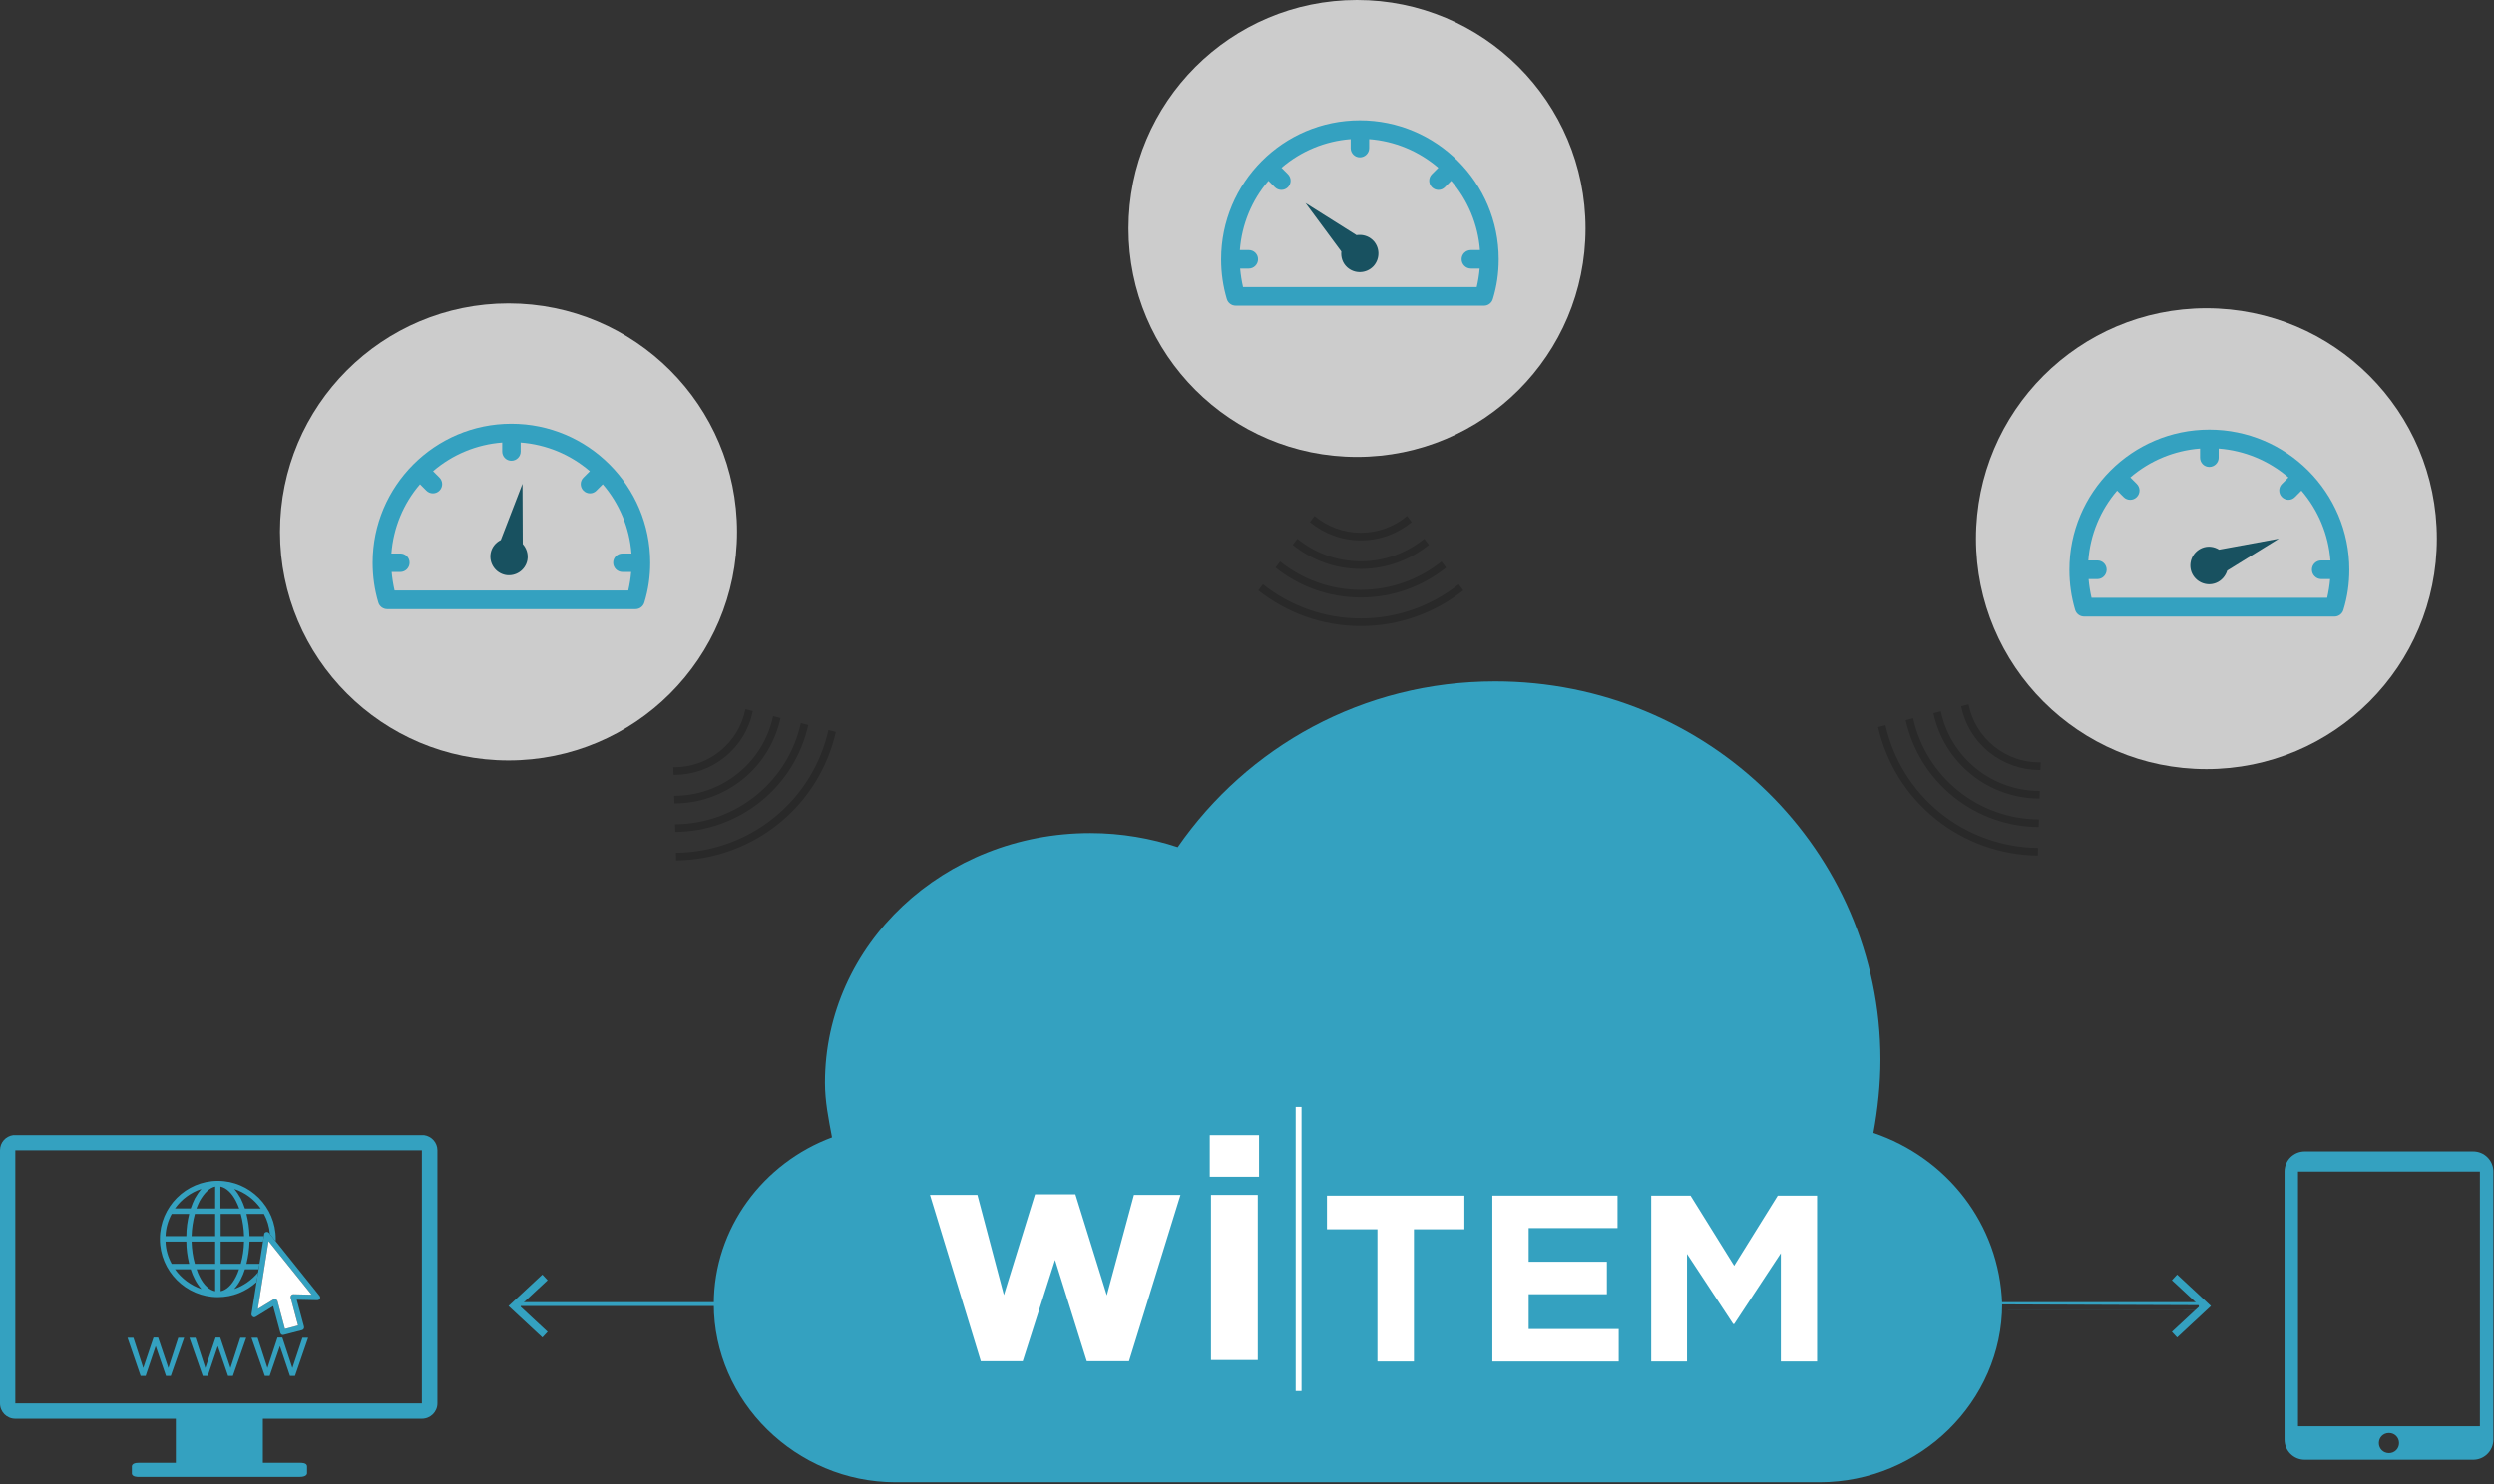 <?xml version="1.0" encoding="utf-8"?>
<!-- Generator: Adobe Illustrator 16.0.0, SVG Export Plug-In . SVG Version: 6.00 Build 0)  -->
<!DOCTYPE svg PUBLIC "-//W3C//DTD SVG 1.1//EN" "http://www.w3.org/Graphics/SVG/1.1/DTD/svg11.dtd">
<svg version="1.1" id="Capa_1" xmlns="http://www.w3.org/2000/svg" xmlns:xlink="http://www.w3.org/1999/xlink" x="0px" y="0px"
	 width="458.354px" height="272.812px" viewBox="0 0 458.354 272.812" enable-background="new 0 0 458.354 272.812"
	 xml:space="preserve">
<rect x="0" y="0" width="458.354" height="272.812" fill="#333333" stroke="none"/>
<g id="contador">
</g>
<g id="contador_2_">
</g>
<g id="contador_1_">
</g>
<g>
	<defs>
		<rect id="SVGID_1_" x="419.824" y="211.675" width="38.53" height="56.833"/>
	</defs>
	<clipPath id="SVGID_2_">
		<use xlink:href="#SVGID_1_"  overflow="visible"/>
	</clipPath>
	<path clip-path="url(#SVGID_2_)" fill="#34A1C0" d="M439.05,263.425c1.045,0,1.856,0.809,1.856,1.849s-0.812,1.849-1.856,1.849
		c-1.044,0-1.856-0.809-1.856-1.849S438.006,263.425,439.05,263.425z M422.339,215.372c33.423,0,33.423,0,33.423,0
		c0,46.822,0,46.822,0,46.822c-33.423,0-33.423,0-33.423,0V215.372z M423.577,211.675c-2.05,0-3.714,1.655-3.714,3.696
		c0,49.286,0,49.286,0,49.286c0,2.041,1.664,3.696,3.714,3.696c30.947,0,30.947,0,30.947,0c2.051,0,3.714-1.655,3.714-3.696
		c0-49.286,0-49.286,0-49.286c0-2.041-1.663-3.696-3.714-3.696H423.577z"/>
</g>
<path fill="none" d="M34.245,228.25c-3.819,0-3.819,0-3.819,0c0.04,1.452,0.443,2.823,1.127,4.075c3.214,0,3.214,0,3.214,0
	C34.445,230.992,34.245,229.622,34.245,228.25z"/>
<path fill="none" d="M34.766,223.166c-3.214,0-3.214,0-3.214,0c-0.684,1.25-1.087,2.663-1.127,4.074c3.819,0,3.819,0,3.819,0
	C34.245,225.829,34.445,224.457,34.766,223.166z"/>
<path fill="none" d="M35.048,233.332c-2.894,0-2.894,0-2.894,0c1.206,1.696,2.894,2.946,4.863,3.633
	c-0.481-0.566-0.884-1.13-1.206-1.775C35.491,234.583,35.25,233.979,35.048,233.332z"/>
<path fill="none" d="M36.697,234.705c0.763,1.534,1.768,2.461,2.854,2.663c0-4.036,0-4.036,0-4.036c-3.416,0-3.416,0-3.416,0
	C36.293,233.858,36.495,234.302,36.697,234.705z"/>
<path fill="none" d="M35.209,227.24h4.341c0-4.074,0-4.074,0-4.074c-3.738,0-3.738,0-3.738,0
	C35.45,224.497,35.25,225.869,35.209,227.24z"/>
<path fill="none" d="M45.297,223.166c0.321,1.291,0.521,2.663,0.562,4.074c1.247,0,2.077,0,2.637,0
	c0.02-0.122,0.037-0.237,0.058-0.361c0-0.203,0.201-0.405,0.441-0.405c0.162-0.039,0.322,0.042,0.443,0.162
	c0,0,0.003,0.004,0.164,0.205c-0.098-1.277-0.471-2.544-1.089-3.675C45.297,223.166,45.297,223.166,45.297,223.166z"/>
<path fill="none" d="M44.254,235.189c-0.322,0.646-0.725,1.209-1.207,1.775c1.736-0.605,3.231-1.669,4.392-3.069
	c0.029-0.182,0.059-0.371,0.089-0.563c-2.48,0-2.512,0-2.512,0C44.816,233.979,44.575,234.583,44.254,235.189z"/>
<path fill="none" d="M45.297,232.325h2.393c0.188-1.199,0.402-2.546,0.646-4.075c-2.472,0-2.477,0-2.477,0
	C45.819,229.622,45.619,230.992,45.297,232.325z"/>
<path fill="none" d="M35.812,220.3c0.362-0.646,0.766-1.25,1.206-1.735c-1.97,0.646-3.657,1.898-4.863,3.591h2.894
	C35.29,221.469,35.531,220.866,35.812,220.3z"/>
<path fill="none" d="M36.697,220.786c-0.241,0.443-0.403,0.927-0.604,1.37h3.457c0-4.034,0-4.034,0-4.034
	C38.504,218.364,37.58,219.251,36.697,220.786z"/>
<path fill="none" d="M35.812,232.325h3.738c0-4.075,0-4.075,0-4.075c-4.341,0-4.341,0-4.341,0
	C35.25,229.661,35.45,231.073,35.812,232.325z"/>
<path fill="none" d="M40.555,232.325h3.699c0.362-1.252,0.562-2.664,0.602-4.075c-4.301,0-4.301,0-4.301,0
	C40.555,232.325,40.555,232.325,40.555,232.325z"/>
<path fill="none" d="M43.932,233.332c-3.377,0-3.377,0-3.377,0v4.036c1.044-0.202,2.05-1.129,2.813-2.663
	C43.57,234.302,43.77,233.858,43.932,233.332z"/>
<path fill="none" d="M77.532,211.464c0,0,0,0-74.718,0c0,0,0,0,0,46.521c0,0,0,0,74.718,0V211.464z M31.39,252.941h-0.883
	l-1.891-5.486l-1.849,5.486h-0.924l-2.412-7.021h1.087l1.809,5.568l1.89-5.608h0.843l1.888,5.608l1.811-5.568h1.085L31.39,252.941z
	 M42.805,252.941h-0.884l-1.889-5.486l-1.85,5.486h-0.925l-2.451-7.021h1.127l1.808,5.568l1.888-5.608h0.846l1.888,5.608
	l1.811-5.568h1.085L42.805,252.941z M54.22,252.941h-0.924l-1.849-5.486l-1.89,5.486h-0.885l-2.452-7.021h1.126l1.81,5.568
	l1.85-5.608h0.883l1.849,5.608l1.85-5.568h1.045L54.22,252.941z M58.321,239.021c0,0,0,0-3.779-0.079c0,0,0,0,1.327,4.922
	c0.081,0.283-0.079,0.565-0.322,0.646c0,0,0,0-3.416,0.887c-0.281,0.08-0.521-0.081-0.603-0.364c0,0,0,0-1.327-4.922
	c0,0,0,0-3.214,1.977c-0.081,0.042-0.201,0.082-0.322,0.082c-0.282-0.082-0.483-0.323-0.443-0.606c0,0,0.003-0.007,0.933-5.874
	c-1.89,1.714-4.383,2.768-7.121,2.768c-5.868,0-10.65-4.801-10.65-10.692c0-5.89,4.782-10.691,10.65-10.691
	s10.651,4.802,10.651,10.691c0,0.136-0.015,0.267-0.02,0.4c1.179,1.473,3.493,4.357,8.059,10.051
	c0.08,0.081,0.118,0.202,0.118,0.322C58.841,238.82,58.602,239.021,58.321,239.021z"/>
<path fill="none" d="M40.555,223.166c0,4.074,0,4.074,0,4.074h4.301c-0.04-1.371-0.239-2.743-0.602-4.074
	C40.555,223.166,40.555,223.166,40.555,223.166z"/>
<path fill="none" d="M45.016,222.156c2.896,0,2.896,0,2.896,0c-1.207-1.692-2.896-2.944-4.864-3.591
	c0.441,0.485,0.845,1.089,1.207,1.735C44.534,220.866,44.775,221.469,45.016,222.156z"/>
<path fill="none" d="M43.369,220.786c-0.764-1.494-1.77-2.422-2.854-2.664c0,4.034,0,4.034,0,4.034h3.455
	C43.77,221.673,43.611,221.229,43.369,220.786z"/>
<path fill="#34A1C0" d="M0,211.464c0,46.521,0,46.521,0,46.521c0,1.574,1.246,2.824,2.814,2.824c29.501,0,29.501,0,29.501,0
	c0,8.111,0,8.111,0,8.111c-3.376,0-6.069,0-6.912,0c-1.205,0-1.168,0.646-1.168,0.646s0,0.685,0,1.291
	c0,0.685,1.168,0.646,1.168,0.646s25.2,0,29.702,0c1.326,0,1.326-0.646,1.326-0.646s0-0.848,0-1.291
	c0-0.687-1.124-0.646-1.124-0.646s-2.937,0-6.996,0c0-8.111,0-8.111,0-8.111c29.221,0,29.221,0,29.221,0
	c1.569,0,2.854-1.25,2.854-2.824c0-46.521,0-46.521,0-46.521c0-1.433-1.07-2.589-2.445-2.784H2.406
	C1.039,208.875,0,210.032,0,211.464z M2.814,211.464c74.718,0,74.718,0,74.718,0v46.521c-74.718,0-74.718,0-74.718,0
	C2.814,211.464,2.814,211.464,2.814,211.464z"/>
<polygon fill="#34A1C0" points="30.948,251.489 29.06,245.88 28.217,245.88 26.328,251.489 24.519,245.92 23.432,245.92 
	25.844,252.941 26.768,252.941 28.617,247.455 30.507,252.941 31.39,252.941 33.843,245.92 32.758,245.92 "/>
<polygon fill="#34A1C0" points="42.363,251.489 40.475,245.88 39.629,245.88 37.742,251.489 35.934,245.92 34.807,245.92 
	37.258,252.941 38.183,252.941 40.033,247.455 41.921,252.941 42.805,252.941 45.258,245.92 44.173,245.92 "/>
<polygon fill="#34A1C0" points="53.738,251.489 51.889,245.88 51.006,245.88 49.157,251.489 47.347,245.92 46.221,245.92 
	48.673,252.941 49.558,252.941 51.448,247.455 53.296,252.941 54.22,252.941 56.632,245.92 55.587,245.92 "/>
<path fill="#34A1C0" d="M43.047,236.964c0.482-0.566,0.885-1.13,1.207-1.775c0.32-0.606,0.562-1.21,0.762-1.857c0,0,0.031,0,2.512,0
	c0.052-0.323,0.104-0.658,0.162-1.007h-2.393c0.321-1.333,0.521-2.703,0.562-4.075c0,0,0.005,0,2.477,0
	c0.051-0.327,0.105-0.667,0.16-1.01c-0.56,0-1.39,0-2.637,0c-0.04-1.411-0.24-2.783-0.562-4.074c0,0,0,0,3.216,0
	c0.618,1.131,0.991,2.397,1.089,3.675c0.155,0.193,0.463,0.577,1.063,1.324c0.005-0.134,0.02-0.265,0.02-0.4
	c0-5.89-4.783-10.691-10.651-10.691s-10.65,4.802-10.65,10.691c0,5.892,4.782,10.692,10.65,10.692c2.738,0,5.231-1.054,7.121-2.768
	c0.087-0.547,0.181-1.142,0.285-1.794C46.279,235.295,44.784,236.359,43.047,236.964z M37.018,218.565
	c-0.44,0.485-0.844,1.089-1.206,1.735c-0.281,0.565-0.522,1.169-0.764,1.855h-2.894C33.361,220.463,35.048,219.211,37.018,218.565z
	 M31.552,223.166c0,0,0,0,3.214,0c-0.321,1.291-0.521,2.663-0.521,4.074c0,0,0,0-3.819,0
	C30.465,225.829,30.869,224.416,31.552,223.166z M30.425,228.25c0,0,0,0,3.819,0c0,1.372,0.2,2.742,0.521,4.075c0,0,0,0-3.214,0
	C30.869,231.073,30.465,229.702,30.425,228.25z M32.155,233.332c0,0,0,0,2.894,0c0.202,0.647,0.442,1.251,0.764,1.857
	c0.322,0.646,0.725,1.209,1.206,1.775C35.048,236.278,33.361,235.028,32.155,233.332z M39.55,237.368
	c-1.086-0.202-2.091-1.129-2.854-2.663c-0.202-0.402-0.403-0.847-0.563-1.373c0,0,0,0,3.416,0
	C39.55,233.332,39.55,233.332,39.55,237.368z M39.55,232.325h-3.738c-0.362-1.252-0.562-2.664-0.603-4.075c0,0,0,0,4.341,0
	C39.55,228.25,39.55,228.25,39.55,232.325z M39.55,227.24h-4.341c0.041-1.371,0.24-2.743,0.603-4.074c0,0,0,0,3.738,0
	C39.55,223.166,39.55,223.166,39.55,227.24z M39.55,222.156h-3.457c0.2-0.443,0.362-0.927,0.604-1.37
	c0.883-1.534,1.808-2.422,2.854-2.664C39.55,218.122,39.55,218.122,39.55,222.156z M44.254,232.325h-3.699c0,0,0,0,0-4.075
	c0,0,0,0,4.301,0C44.816,229.661,44.617,231.073,44.254,232.325z M40.555,227.24c0,0,0,0,0-4.074c0,0,0,0,3.699,0
	c0.362,1.331,0.562,2.703,0.602,4.074H40.555z M47.912,222.156c0,0,0,0-2.896,0c-0.241-0.687-0.482-1.29-0.762-1.855
	c-0.362-0.646-0.766-1.25-1.207-1.735C45.016,219.211,46.705,220.463,47.912,222.156z M40.514,218.122
	c1.085,0.242,2.091,1.17,2.854,2.664c0.242,0.443,0.401,0.888,0.601,1.37h-3.455C40.514,222.156,40.514,222.156,40.514,218.122z
	 M40.555,237.368v-4.036c0,0,0,0,3.377,0c-0.162,0.526-0.362,0.971-0.563,1.373C42.605,236.239,41.599,237.166,40.555,237.368z"/>
<path fill="#34A1C0" d="M50.665,228.165c-0.6-0.747-0.907-1.131-1.063-1.324c-0.161-0.201-0.164-0.205-0.164-0.205
	c-0.121-0.12-0.281-0.201-0.443-0.162c-0.24,0-0.441,0.202-0.441,0.405c-0.021,0.124-0.038,0.239-0.058,0.361
	c-0.055,0.343-0.109,0.683-0.16,1.01c-0.243,1.529-0.457,2.876-0.646,4.075c-0.058,0.349-0.11,0.684-0.162,1.007
	c-0.03,0.192-0.06,0.382-0.089,0.563c-0.104,0.652-0.198,1.247-0.285,1.794c-0.93,5.867-0.933,5.874-0.933,5.874
	c-0.04,0.283,0.161,0.524,0.443,0.606c0.121,0,0.241-0.04,0.322-0.082c3.214-1.977,3.214-1.977,3.214-1.977
	c1.327,4.922,1.327,4.922,1.327,4.922c0.081,0.283,0.321,0.444,0.603,0.364c3.416-0.887,3.416-0.887,3.416-0.887
	c0.243-0.081,0.403-0.363,0.322-0.646c-1.327-4.922-1.327-4.922-1.327-4.922c3.779,0.079,3.779,0.079,3.779,0.079
	c0.281,0,0.521-0.201,0.521-0.483c0-0.12-0.038-0.241-0.118-0.322C54.158,232.522,51.843,229.637,50.665,228.165z M53.898,237.932
	c-0.24,0-0.48,0.202-0.48,0.485c0,0.039,0,0.079,0,0.12c1.366,5.125,1.366,5.125,1.366,5.125c-2.413,0.645-2.413,0.645-2.413,0.645
	c-1.364-5.124-1.364-5.124-1.364-5.124c-0.081-0.241-0.362-0.403-0.604-0.363c-0.039,0.041-0.12,0.041-0.161,0.08
	c-2.854,1.735-2.854,1.735-2.854,1.735c1.97-12.467,1.97-12.467,1.97-12.467c7.919,9.845,7.919,9.845,7.919,9.845
	C53.898,237.932,53.898,237.932,53.898,237.932z"/>
<path fill="#FFFFFF" d="M49.357,228.168c0,0,0,0-1.97,12.467c0,0,0,0,2.854-1.735c0.041-0.039,0.122-0.039,0.161-0.08
	c0.242-0.04,0.523,0.122,0.604,0.363c0,0,0,0,1.364,5.124c0,0,0,0,2.413-0.645c0,0,0,0-1.366-5.125c0-0.041,0-0.081,0-0.12
	c0-0.283,0.24-0.485,0.48-0.485c0,0,0,0,3.378,0.081C57.276,238.013,57.276,238.013,49.357,228.168z"/>
<path fill="#34A1C0" d="M344.3,208.274c0.81-4.378,1.296-9.078,1.296-13.455c0-38.429-31.602-69.562-70.824-69.562
	c-24.307,0-45.534,12.002-58.339,30.48c-4.862-1.618-10.369-2.593-16.049-2.593c-26.897,0-48.776,20.434-48.776,45.894
	c0,3.402,0.647,6.641,1.296,10.053c-12.642,4.697-21.718,16.699-21.718,30.643c0,17.836,15.072,32.753,33.386,32.753
	c169.835,0,169.835,0,169.835,0c18.482,0,33.555-14.917,33.555-32.753C367.474,224.979,357.75,212.817,344.3,208.274z"/>
<polyline fill="none" points="131.026,272.812 368.284,272.812 368.284,125.419 131.026,125.419 "/>
<path fill="#FFFFFF" d="M253.143,225.983h-9.275v-6.184h25.261v6.184h-9.277v24.305h-6.708V225.983z"/>
<path fill="#FFFFFF" d="M274.271,219.799h23v5.968h-16.334v6.183h14.373v5.969h-14.373v6.403h16.55v5.966h-23.216V219.799z"/>
<path fill="#FFFFFF" d="M303.456,219.799h7.231l8.016,12.89l8.013-12.89h7.232v30.488h-6.665v-19.903l-8.58,13.022h-0.174
	l-8.493-12.894v19.774h-6.58V219.799z"/>
<path fill="#FFFFFF" d="M170.91,219.668h8.72l4.869,18.402l5.72-18.519h7.418l5.775,18.575l4.983-18.459h8.551l-9.458,30.575h-7.756
	l-5.832-18.628l-5.946,18.628h-7.701L170.91,219.668z"/>
<path fill="#FFFFFF" d="M222.328,208.68h9.062v7.646h-9.062V208.68z M222.553,219.668h8.607v30.349h-8.607V219.668z"/>
<rect x="238.12" y="203.495" fill="#FFFFFF" width="1.076" height="52.218"/>
<circle opacity="0.8" fill-rule="evenodd" clip-rule="evenodd" fill="#F2F2F2" cx="249.391" cy="42" r="42"/>
<g>
	<defs>
		<rect id="SVGID_3_" x="224.415" y="22.098" width="51.072" height="34.204"/>
	</defs>
	<clipPath id="SVGID_4_">
		<use xlink:href="#SVGID_3_"  overflow="visible"/>
	</clipPath>
	<path clip-path="url(#SVGID_4_)" fill="#34A1C0" d="M248.227,25.575c0,1.661,0,1.661,0,1.661c0,0.921,0.742,1.688,1.686,1.688
		s1.711-0.767,1.711-1.688c0-1.661,0-1.661,0-1.661c4.695,0.357,9.137,2.198,12.711,5.266c-1.176,1.176-1.176,1.176-1.176,1.176
		c-0.662,0.639-0.662,1.713-0.025,2.377c0.025,0,0.025,0,0.025,0.025c0.664,0.664,1.736,0.664,2.375,0
		c1.174-1.176,1.174-1.176,1.174-1.176c3.063,3.554,4.926,8.027,5.283,12.731c-1.658,0-1.658,0-1.658,0
		c-0.945,0-1.711,0.742-1.711,1.687c0,0.946,0.766,1.713,1.711,1.713c1.607,0,1.607,0,1.607,0c-0.102,1.151-0.281,2.275-0.537,3.4
		c-42.957,0-42.957,0-42.957,0c-0.254-1.125-0.432-2.249-0.535-3.4c1.609,0,1.609,0,1.609,0c0.918,0,1.684-0.767,1.684-1.713
		c0-0.945-0.766-1.687-1.684-1.687l0,0c-1.66,0-1.66,0-1.66,0c0.357-4.704,2.195-9.177,5.258-12.731
		c1.174,1.176,1.174,1.176,1.174,1.176c0.664,0.664,1.736,0.664,2.4,0c0.662-0.664,0.662-1.738,0-2.403
		c-1.174-1.176-1.174-1.176-1.174-1.176C239.09,27.772,243.532,25.932,248.227,25.575z M249.913,22.123
		c-14.064,0-25.498,11.452-25.498,25.538c0,2.556,0.357,4.985,1.047,7.312c0.203,0.715,0.867,1.227,1.633,1.227
		c45.662,0,45.662,0,45.662,0c0.74,0,1.404-0.512,1.607-1.227c0.717-2.327,1.072-4.755,1.072-7.312
		C275.436,33.575,264.002,22.123,249.913,22.123z"/>
	<path clip-path="url(#SVGID_4_)" fill="#185160" d="M239.928,37.331c6.582,8.911,6.582,8.911,6.582,8.911
		c-0.117,1.077,0.254,2.137,1.047,2.875c1.4,1.279,3.547,1.204,4.854-0.171c1.281-1.398,1.205-3.567-0.17-4.847
		c-0.82-0.762-1.93-1.03-2.947-0.866C239.928,37.331,239.928,37.331,239.928,37.331z"/>
</g>
<g opacity="0.2">
	<path d="M265.764,104.351l-0.844-1.117c-4.07,3.254-9.226,5.206-14.83,5.206s-10.76-1.952-14.83-5.206l-0.844,1.117
		c4.306,3.432,9.752,5.489,15.674,5.489S261.458,107.783,265.764,104.351z"/>
	<path d="M262.599,100.159l-0.843-1.115c-3.189,2.589-7.248,4.146-11.666,4.146s-8.477-1.558-11.666-4.146l-0.843,1.115
		c3.425,2.767,7.774,4.432,12.509,4.432S259.174,102.925,262.599,100.159z"/>
	<path d="M259.44,95.975l-0.846-1.12c-2.308,1.924-5.271,3.085-8.504,3.085s-6.196-1.161-8.504-3.085l-0.846,1.12
		c2.543,2.102,5.802,3.365,9.35,3.365S256.897,98.077,259.44,95.975z"/>
	<path d="M268.926,108.539l-0.843-1.117c-4.952,3.92-11.202,6.269-17.993,6.269s-13.041-2.349-17.993-6.269l-0.843,1.117
		c5.187,4.097,11.729,6.552,18.836,6.552S263.74,112.635,268.926,108.539z"/>
</g>
<circle opacity="0.8" fill-rule="evenodd" clip-rule="evenodd" fill="#F2F2F2" cx="93.456" cy="97.78" r="42"/>
<g>
	<defs>
		<rect id="SVGID_5_" x="68.479" y="77.877" width="51.074" height="34.203"/>
	</defs>
	<clipPath id="SVGID_6_">
		<use xlink:href="#SVGID_5_"  overflow="visible"/>
	</clipPath>
	<path clip-path="url(#SVGID_6_)" fill="#34A1C0" d="M92.293,81.354c0,1.661,0,1.661,0,1.661c0,0.921,0.741,1.688,1.685,1.688
		s1.71-0.767,1.71-1.688c0-1.661,0-1.661,0-1.661c4.697,0.357,9.138,2.197,12.711,5.267c-1.174,1.176-1.174,1.176-1.174,1.176
		c-0.664,0.639-0.664,1.713-0.026,2.377c0.026,0,0.026,0,0.026,0.025c0.663,0.664,1.735,0.664,2.374,0
		c1.174-1.176,1.174-1.176,1.174-1.176c3.063,3.554,4.927,8.026,5.284,12.731c-1.658,0-1.658,0-1.658,0
		c-0.945,0-1.71,0.74-1.71,1.686s0.765,1.713,1.71,1.713c1.607,0,1.607,0,1.607,0c-0.102,1.15-0.281,2.275-0.536,3.4
		c-42.957,0-42.957,0-42.957,0c-0.255-1.125-0.434-2.25-0.536-3.4c1.608,0,1.608,0,1.608,0c0.919,0,1.685-0.768,1.685-1.713
		s-0.766-1.686-1.685-1.686l0,0c-1.659,0-1.659,0-1.659,0c0.357-4.705,2.195-9.178,5.258-12.731
		c1.174,1.176,1.174,1.176,1.174,1.176c0.664,0.664,1.735,0.664,2.399,0c0.663-0.664,0.663-1.738,0-2.402
		c-1.174-1.176-1.174-1.176-1.174-1.176C83.156,83.551,87.598,81.711,92.293,81.354z M93.978,77.903
		c-14.064,0-25.499,11.452-25.499,25.537c0,2.557,0.357,4.984,1.047,7.311c0.204,0.717,0.868,1.229,1.633,1.229
		c45.663,0,45.663,0,45.663,0c0.74,0,1.403-0.512,1.607-1.229c0.715-2.326,1.073-4.754,1.073-7.311
		C119.502,89.355,108.068,77.903,93.978,77.903z"/>
	<path clip-path="url(#SVGID_6_)" fill="#185160" d="M96.021,88.939c-3.986,10.335-3.986,10.335-3.986,10.335
		c-0.971,0.48-1.666,1.361-1.863,2.428c-0.328,1.867,0.888,3.639,2.749,4.002c1.869,0.33,3.657-0.896,3.999-2.744
		c0.203-1.102-0.166-2.182-0.85-2.951C96.021,88.939,96.021,88.939,96.021,88.939z"/>
</g>
<g opacity="0.2">
	<path d="M148.542,133.267l-1.365-0.344c-1.165,5.254-4.042,9.928-8.296,13.351c-4.191,3.373-9.451,5.235-14.818,5.255l0.043,1.398
		c5.67-0.029,11.225-1.999,15.653-5.563C144.253,143.748,147.304,138.815,148.542,133.267z"/>
	<path d="M143.435,131.982l-1.355-0.341c-0.862,4.016-3.047,7.773-6.489,10.543c-3.285,2.644-7.411,4.1-11.618,4.1
		c-0.024,0-0.047-0.002-0.071-0.002l0.043,1.4c0.009,0,0.019,0.001,0.028,0.001c4.525,0,8.963-1.565,12.496-4.409
		C140.156,140.306,142.5,136.284,143.435,131.982z"/>
	<path d="M133.176,139.185c2.691-2.165,4.496-5.139,5.18-8.48l-1.361-0.343c-0.609,3.048-2.246,5.761-4.696,7.732
		c-2.355,1.895-5.313,2.938-8.33,2.938c-0.077,0-0.153-0.012-0.229-0.013l0.043,1.402c0.063,0.001,0.124,0.011,0.187,0.011
		C127.303,142.433,130.573,141.279,133.176,139.185z"/>
	<path d="M153.618,134.543l-1.357-0.341c-1.401,6.158-4.797,11.905-10.088,16.163c-5.08,4.087-11.446,6.352-17.949,6.407
		l0.043,1.398c6.806-0.065,13.466-2.438,18.783-6.716C148.588,147,152.145,140.988,153.618,134.543z"/>
</g>
<circle opacity="0.8" fill-rule="evenodd" clip-rule="evenodd" fill="#F2F2F2" cx="405.502" cy="99.026" r="42.352"/>
<g>
	<defs>
		<rect id="SVGID_7_" x="380.317" y="78.958" width="51.5" height="34.49"/>
	</defs>
	<clipPath id="SVGID_8_">
		<use xlink:href="#SVGID_7_"  overflow="visible"/>
	</clipPath>
	<path clip-path="url(#SVGID_8_)" fill="#34A1C0" d="M404.331,82.463c0,1.675,0,1.675,0,1.675c0,0.929,0.746,1.702,1.697,1.702
		s1.725-0.773,1.725-1.702c0-1.675,0-1.675,0-1.675c4.736,0.36,9.215,2.216,12.818,5.311c-1.184,1.186-1.184,1.186-1.184,1.186
		c-0.67,0.645-0.67,1.727-0.027,2.396c0.027,0,0.027,0,0.027,0.026c0.668,0.669,1.75,0.669,2.393,0
		c1.184-1.187,1.184-1.187,1.184-1.187c3.09,3.583,4.969,8.095,5.328,12.838c-1.672,0-1.672,0-1.672,0
		c-0.953,0-1.725,0.748-1.725,1.7c0,0.954,0.771,1.728,1.725,1.728c1.619,0,1.619,0,1.619,0c-0.102,1.161-0.281,2.295-0.539,3.429
		c-43.316,0-43.316,0-43.316,0c-0.258-1.134-0.438-2.268-0.541-3.429c1.621,0,1.621,0,1.621,0c0.928,0,1.699-0.773,1.699-1.728
		c0-0.952-0.771-1.7-1.699-1.7l0,0c-1.672,0-1.672,0-1.672,0c0.359-4.743,2.213-9.255,5.301-12.838
		c1.186,1.187,1.186,1.187,1.186,1.187c0.668,0.669,1.748,0.669,2.418,0c0.67-0.671,0.67-1.753,0-2.423
		c-1.184-1.186-1.184-1.186-1.184-1.186C395.116,84.679,399.594,82.824,404.331,82.463z M406.028,78.983
		c-14.182,0-25.711,11.548-25.711,25.751c0,2.578,0.359,5.027,1.055,7.373c0.205,0.722,0.875,1.237,1.646,1.237
		c46.047,0,46.047,0,46.047,0c0.746,0,1.414-0.516,1.619-1.237c0.723-2.346,1.082-4.795,1.082-7.373
		C431.766,90.531,420.237,78.983,406.028,78.983z"/>
	<path clip-path="url(#SVGID_8_)" fill="#185160" d="M418.813,99.026c-10.986,2.019-10.986,2.019-10.986,2.019
		c-0.926-0.582-2.051-0.716-3.068-0.323c-1.779,0.702-2.662,2.681-1.994,4.473c0.701,1.78,2.699,2.671,4.467,1.991
		c1.053-0.406,1.787-1.293,2.09-2.285C418.813,99.026,418.813,99.026,418.813,99.026z"/>
</g>
<g opacity="0.2">
	<path d="M359.021,146.471c4.427,3.563,9.981,5.533,15.651,5.563l0.043-1.398c-5.367-0.02-10.626-1.882-14.817-5.254
		c-4.254-3.423-7.133-8.098-8.297-13.352l-1.365,0.343C351.474,137.921,354.526,142.855,359.021,146.471z"/>
	<path d="M374.809,145.389c0,0-0.001,0-0.002,0c-4.207,0-8.333-1.456-11.618-4.099c-3.353-2.698-5.614-6.39-6.502-10.541
		l-1.356,0.342c0.962,4.444,3.388,8.398,6.981,11.289c3.532,2.843,7.97,4.408,12.495,4.408c0.001,0,0.001,0,0.002,0
		c0.009,0,0.017-0.001,0.025-0.001l0.043-1.4C374.854,145.387,374.832,145.389,374.809,145.389z"/>
	<path d="M365.603,138.291c2.603,2.095,5.873,3.248,9.207,3.248c0.063,0,0.123-0.01,0.186-0.011l0.044-1.401
		c-0.077,0.001-0.152,0.013-0.229,0.013c-3.06,0-5.94-1.017-8.33-2.938c-2.45-1.973-4.086-4.687-4.695-7.733l-1.361,0.343
		C361.107,133.152,362.912,136.125,365.603,138.291z"/>
	<path d="M374.554,155.878c-6.503-0.056-12.868-2.32-17.947-6.407c-5.291-4.258-8.688-10.006-10.089-16.163l-1.356,0.341
		c1.473,6.443,5.03,12.456,10.568,16.912c5.315,4.278,11.975,6.65,18.781,6.716L374.554,155.878z"/>
</g>
<g>
	<g>
		<path fill="none" stroke="#34A1C0" stroke-width="1.414" stroke-miterlimit="10" d="M94.987,240.092
			c7.681,0,41.655-0.001,41.655-0.002"/>
		<g>
			<polygon fill="#34A1C0" points="99.676,245.875 100.641,244.84 95.533,240.093 100.64,235.345 99.675,234.309 93.456,240.093 			
				"/>
		</g>
	</g>
</g>
<g>
	<g>
		<path fill="none" stroke="#34A1C0" stroke-width="1.414" stroke-miterlimit="10" d="M404.805,240.092
			c-7.681,0-41.655-0.001-41.654-0.002"/>
		<g>
			<polygon fill="#34A1C0" points="400.117,234.308 399.153,235.344 404.26,240.09 399.152,244.838 400.117,245.875 
				406.336,240.091 			"/>
		</g>
	</g>
</g>
</svg>
